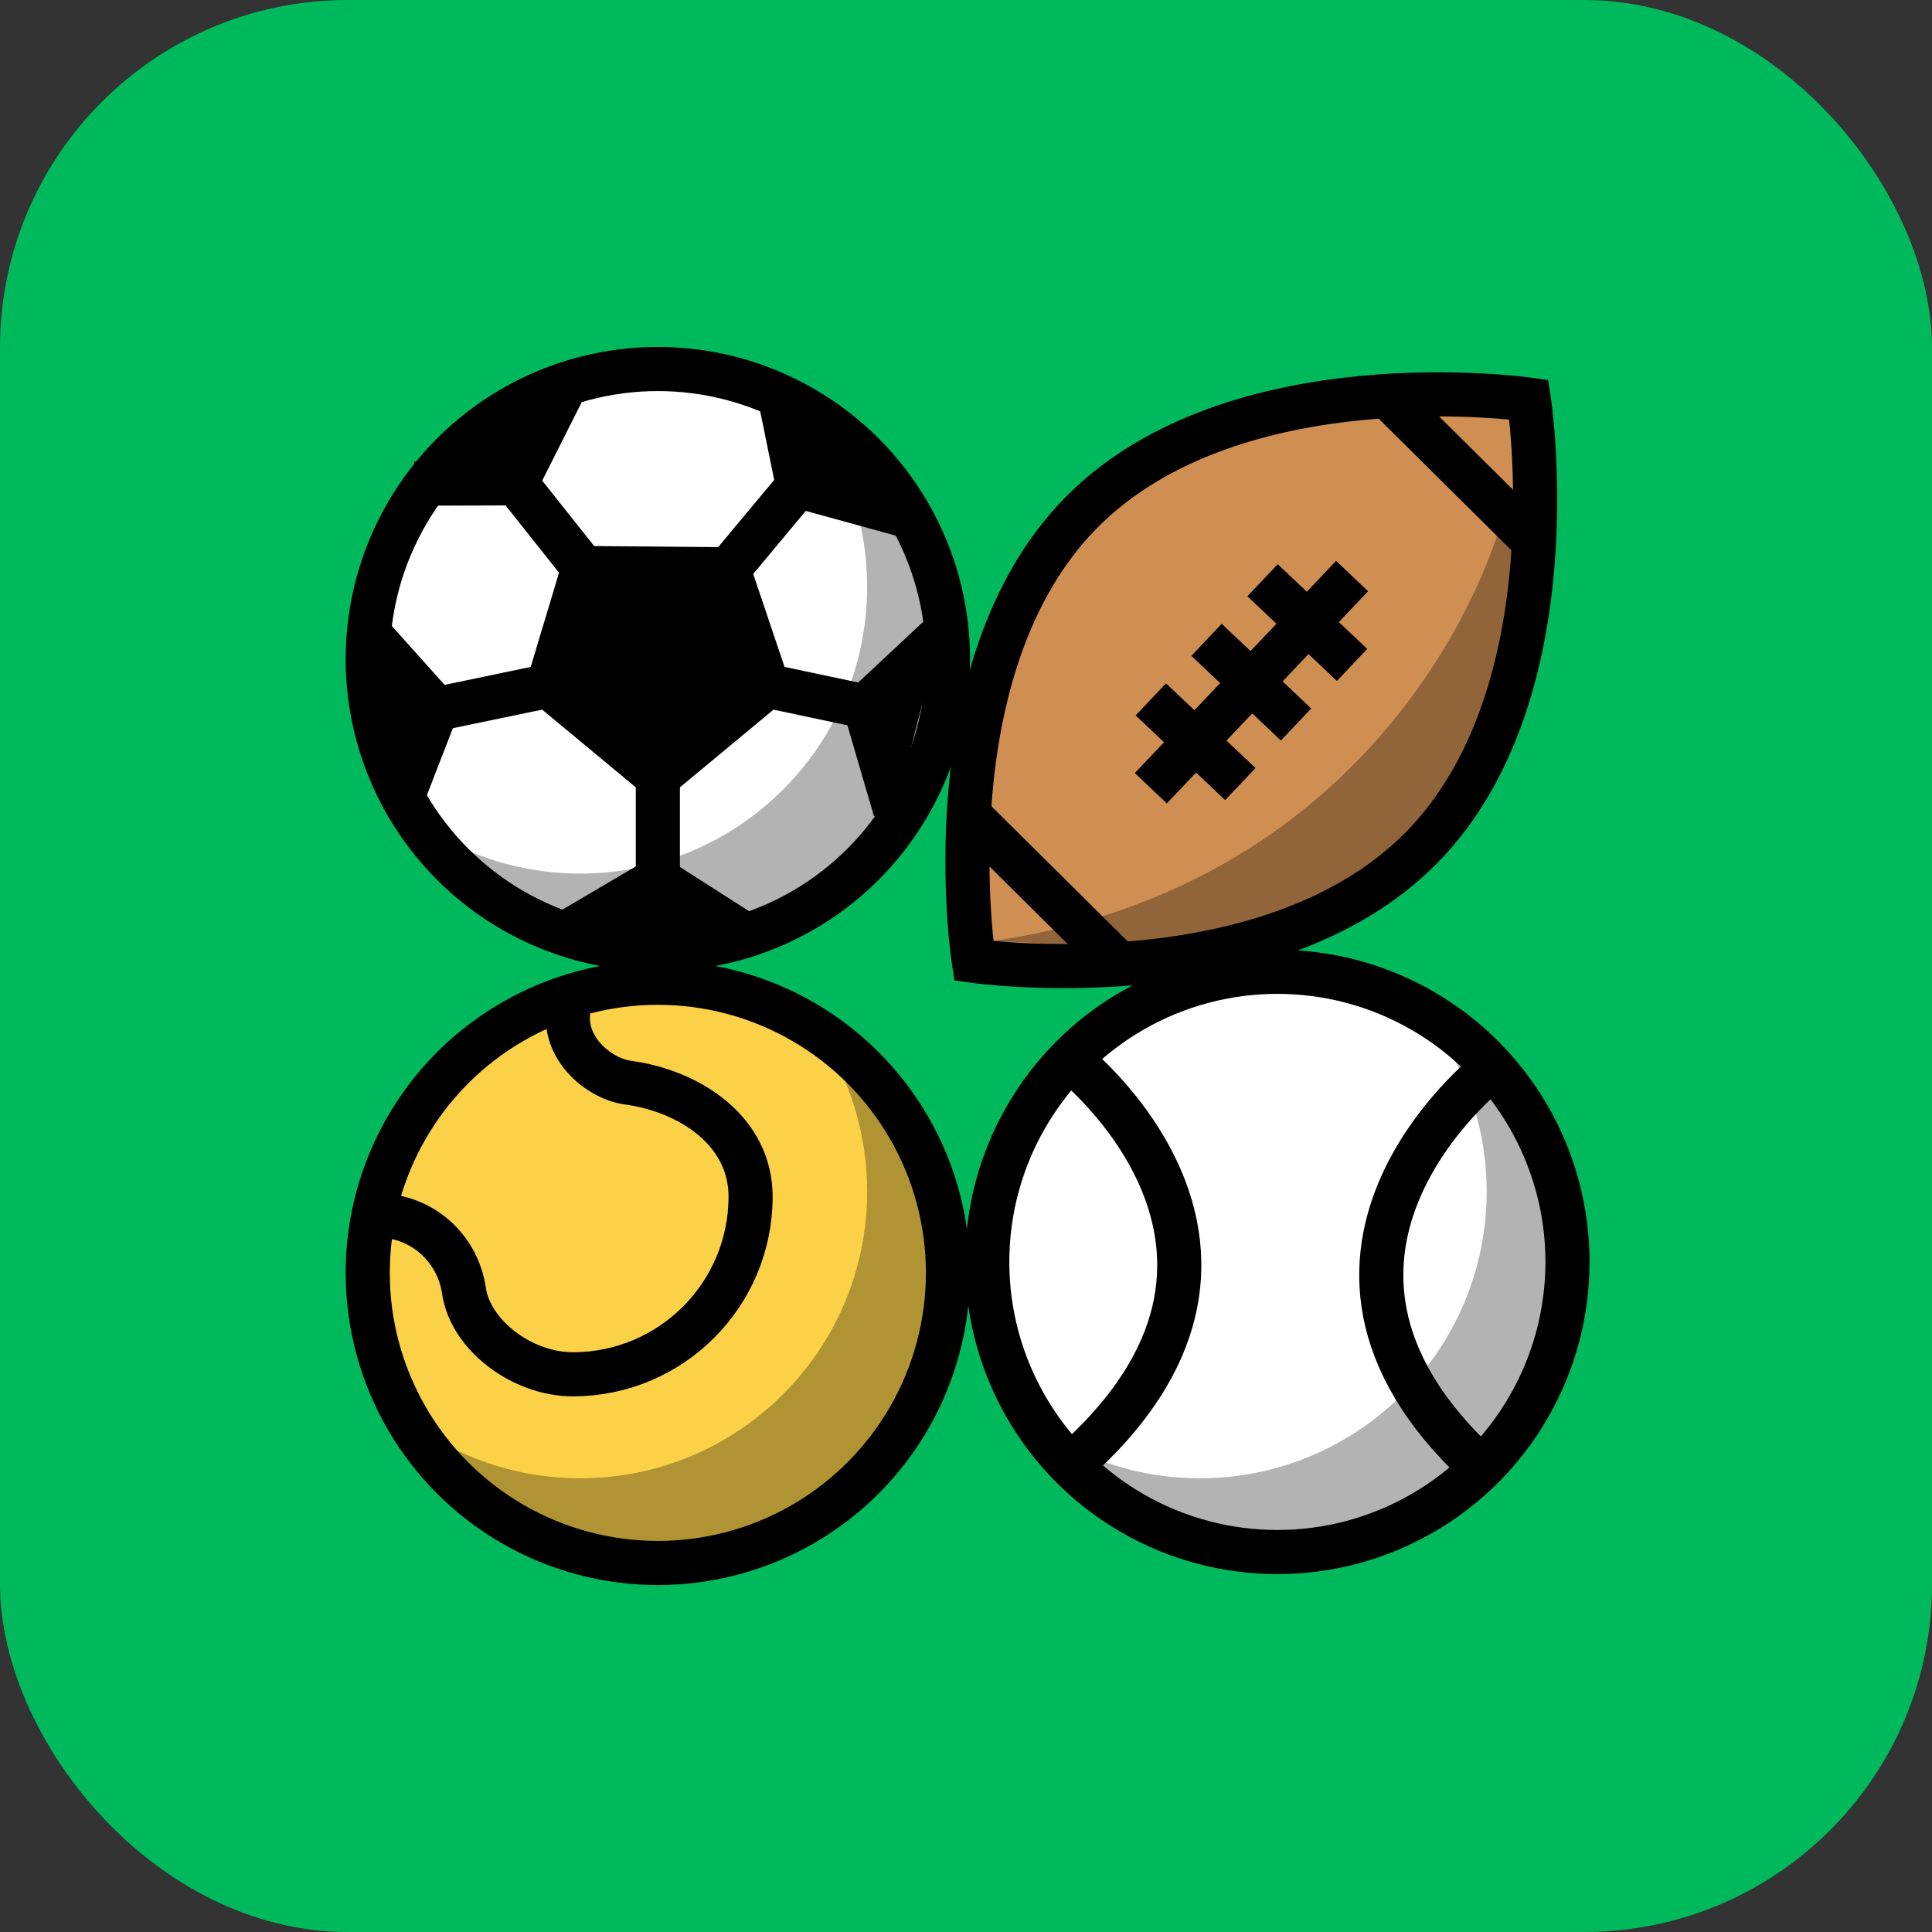 <svg xmlns="http://www.w3.org/2000/svg" xmlns:xlink="http://www.w3.org/1999/xlink" id="Layer_1" data-name="Layer 1" viewBox="0 0 60 60"><rect x="0" y="0" width="60" height="60" fill="#333333" stroke="none"/><defs><style>      .cls-1 {        clip-path: url(#clippath);      }      .cls-2, .cls-3, .cls-4 {        fill: none;      }      .cls-2, .cls-5, .cls-4, .cls-6 {        stroke-width: 0px;      }      .cls-3, .cls-7, .cls-8, .cls-9, .cls-10, .cls-11 {        stroke: #000;        stroke-miterlimit: 10;        stroke-width: 1.37px;      }      .cls-5 {        fill: #00b95c;      }      .cls-7 {        fill: #fbd147;      }      .cls-8, .cls-10 {        fill: #000;      }      .cls-12 {        clip-path: url(#clippath-1);      }      .cls-13 {        clip-path: url(#clippath-4);      }      .cls-14 {        clip-path: url(#clippath-3);      }      .cls-15 {        clip-path: url(#clippath-2);      }      .cls-16 {        clip-path: url(#clippath-7);      }      .cls-17 {        clip-path: url(#clippath-6);      }      .cls-18 {        clip-path: url(#clippath-5);      }      .cls-9 {        fill: #d08f52;      }      .cls-10 {        fill-rule: evenodd;      }      .cls-4 {        clip-rule: evenodd;      }      .cls-11 {        fill: #fff;      }      .cls-6 {        fill: #020303;        opacity: .3;      }    </style><clipPath id="clippath"><path class="cls-4" d="M25.45,32.08c.93,1.41,1.48,3.1,1.48,4.92,0,4.92-3.99,8.91-8.91,8.91-1.82,0-3.51-.55-4.92-1.48,1.6,2.41,4.33,3.99,7.43,3.99,4.92,0,8.91-3.99,8.91-8.91,0-3.1-1.59-5.84-3.99-7.43"></path></clipPath><clipPath id="clippath-1"><rect class="cls-2" x="-98.34" y="-39.03" width="206.29" height="141.34"></rect></clipPath><clipPath id="clippath-2"><path class="cls-4" d="M44.69,32.08c.93,1.41,1.48,3.1,1.48,4.92,0,4.92-3.99,8.91-8.91,8.91-1.82,0-3.51-.55-4.92-1.48,1.6,2.41,4.33,3.99,7.43,3.99,4.92,0,8.91-3.99,8.91-8.91,0-3.1-1.59-5.84-3.99-7.43"></path></clipPath><clipPath id="clippath-3"><rect class="cls-2" x="-79.1" y="-39.03" width="206.29" height="141.34"></rect></clipPath><clipPath id="clippath-4"><path class="cls-4" d="M25.45,13.3c.93,1.41,1.48,3.1,1.48,4.92,0,4.92-3.99,8.91-8.91,8.91-1.82,0-3.51-.55-4.92-1.48,1.6,2.41,4.33,3.99,7.43,3.99,4.92,0,8.91-3.99,8.91-8.91,0-3.1-1.59-5.84-3.99-7.43"></path></clipPath><clipPath id="clippath-5"><rect class="cls-2" x="-98.34" y="-57.81" width="206.29" height="141.34"></rect></clipPath><clipPath id="clippath-6"><path class="cls-4" d="M46.96,12.91c.93,1.41-2.45,14.71-16.78,16.4,2.87-.34,5.12.89,8.14.17.46-.11,8.56-3.08,8.56-8.01,0-3.1,2.53-6.81.12-8.41"></path></clipPath><clipPath id="clippath-7"><rect class="cls-2" x="-81.35" y="-54.81" width="206.29" height="141.34"></rect></clipPath><clipPath id="clippath-8"><path class="cls-4" d="M127.15,20.56c.75,2.37-.65,5.4-2.15,7-2.05,2.18-4.47,4.56-6.92,6.56-4.96,4.05-10.71-1.35-14.59,2.81h0l-2.09,2.1c5.41,3.76,13.11,3.54,18.89-2.74,9.29-10.07,7.92-10.42,6.85-15.73"></path></clipPath><clipPath id="clippath-10"><path class="cls-4" d="M103.66,15c-.19-.19-.39-.36-.6-.52.8,2.1.36,4.56-1.33,6.26-2.1,2.11-5.4,2.27-7.7.52.29.75.73,1.46,1.33,2.06,2.29,2.3,6.01,2.3,8.3,0,2.29-2.3,2.29-6.02,0-8.32"></path></clipPath><clipPath id="clippath-12"><path class="cls-4" d="M-32.55,109.05c-.98,5.03-8.19,15-14.77,16.16-.6.11-3.96,1-5.02-.93,1.27,2.31,3.99,3.06,6.55,2.68,3.95-.59,8.62-3.31,11.65-10.22,1.86-4.24,1.6-7.68,1.6-7.68Z"></path></clipPath><clipPath id="clippath-14"><path class="cls-4" d="M41.49,93c2.16,3.26,3.42,7.16,3.42,11.36,0,11.37-9.22,20.59-20.59,20.59-4.2,0-8.11-1.26-11.36-3.42,3.69,5.56,10,9.23,17.17,9.23,11.37,0,20.59-9.22,20.59-20.59,0-7.17-3.67-13.48-9.23-17.17"></path></clipPath></defs><rect class="cls-5" y="0" width="60" height="60" rx="10.8" ry="10.8"></rect><g><path class="cls-9" d="M33.59,15.91c-4.76,4.81-3.35,13.93-3.35,13.93,0,0,9.13,1.31,13.89-3.5s3.35-13.93,3.35-13.93c0,0-9.13-1.31-13.89,3.5Z"></path><circle class="cls-11" cx="20.43" cy="20.47" r="9.01"></circle><circle class="cls-11" cx="39.67" cy="39.19" r="9.01"></circle><circle class="cls-7" cx="20.43" cy="39.53" r="9.01"></circle><g class="cls-1"><g class="cls-12"><rect class="cls-6" x="12.36" y="31.34" width="17.82" height="17.82"></rect></g></g><g class="cls-15"><g class="cls-14"><rect class="cls-6" x="31.6" y="31.34" width="17.82" height="17.82"></rect></g></g><g class="cls-13"><g class="cls-18"><rect class="cls-6" x="12.36" y="12.57" width="17.82" height="17.82"></rect></g></g><path class="cls-3" d="M17.78,30.91c-.59,1.44.75,2.58,1.71,2.71,1.98.27,3.82,1.53,3.82,3.54,0,3.05-2.47,5.52-5.52,5.52-1.58,0-3.18-1.22-3.38-2.59s-1.35-2.34-2.66-2.34"></path><path class="cls-3" d="M33.21,32.9s7.68,5.95,0,12.64"></path><path class="cls-3" d="M46.31,33.21s-7.68,5.95,0,12.64"></path><line class="cls-3" x1="34.76" y1="29.94" x2="30.09" y2="25.31"></line><line class="cls-3" x1="47.68" y1="16.86" x2="43.01" y2="12.23"></line><line class="cls-3" x1="35.74" y1="24.48" x2="41.99" y2="17.89"></line><line class="cls-3" x1="35.74" y1="21.72" x2="38.52" y2="24.35"></line><line class="cls-3" x1="37.47" y1="19.87" x2="40.25" y2="22.5"></line><line class="cls-3" x1="39.21" y1="18.02" x2="41.99" y2="20.65"></line><g class="cls-17"><g class="cls-16"><rect class="cls-6" x="29.35" y="15.57" width="17.82" height="17.82"></rect></g></g><polygon class="cls-10" points="18.12 17.64 22.62 17.68 23.84 21.3 20.43 24.13 17.02 21.3 18.12 17.64"></polygon><polyline class="cls-10" points="17.54 29 20.43 27.3 23.09 29"></polyline><polyline class="cls-10" points="27.8 25.16 26.86 21.94 29.17 19.78"></polyline><polyline class="cls-10" points="11.32 19.52 13.56 22.02 12.42 24.96"></polyline><polyline class="cls-10" points="17.54 12.01 16.03 15.01 12.87 15.02"></polyline><polyline class="cls-10" points="28.02 15.98 24.78 15.09 24.15 12"></polyline><line class="cls-8" x1="13.56" y1="22.02" x2="17.02" y2="21.3"></line><line class="cls-8" x1="16.03" y1="15.01" x2="18.12" y2="17.64"></line><line class="cls-8" x1="24.78" y1="15.09" x2="22.62" y2="17.68"></line><line class="cls-8" x1="26.86" y1="21.94" x2="23.84" y2="21.3"></line><line class="cls-8" x1="20.43" y1="27.3" x2="20.43" y2="24.13"></line></g></svg>